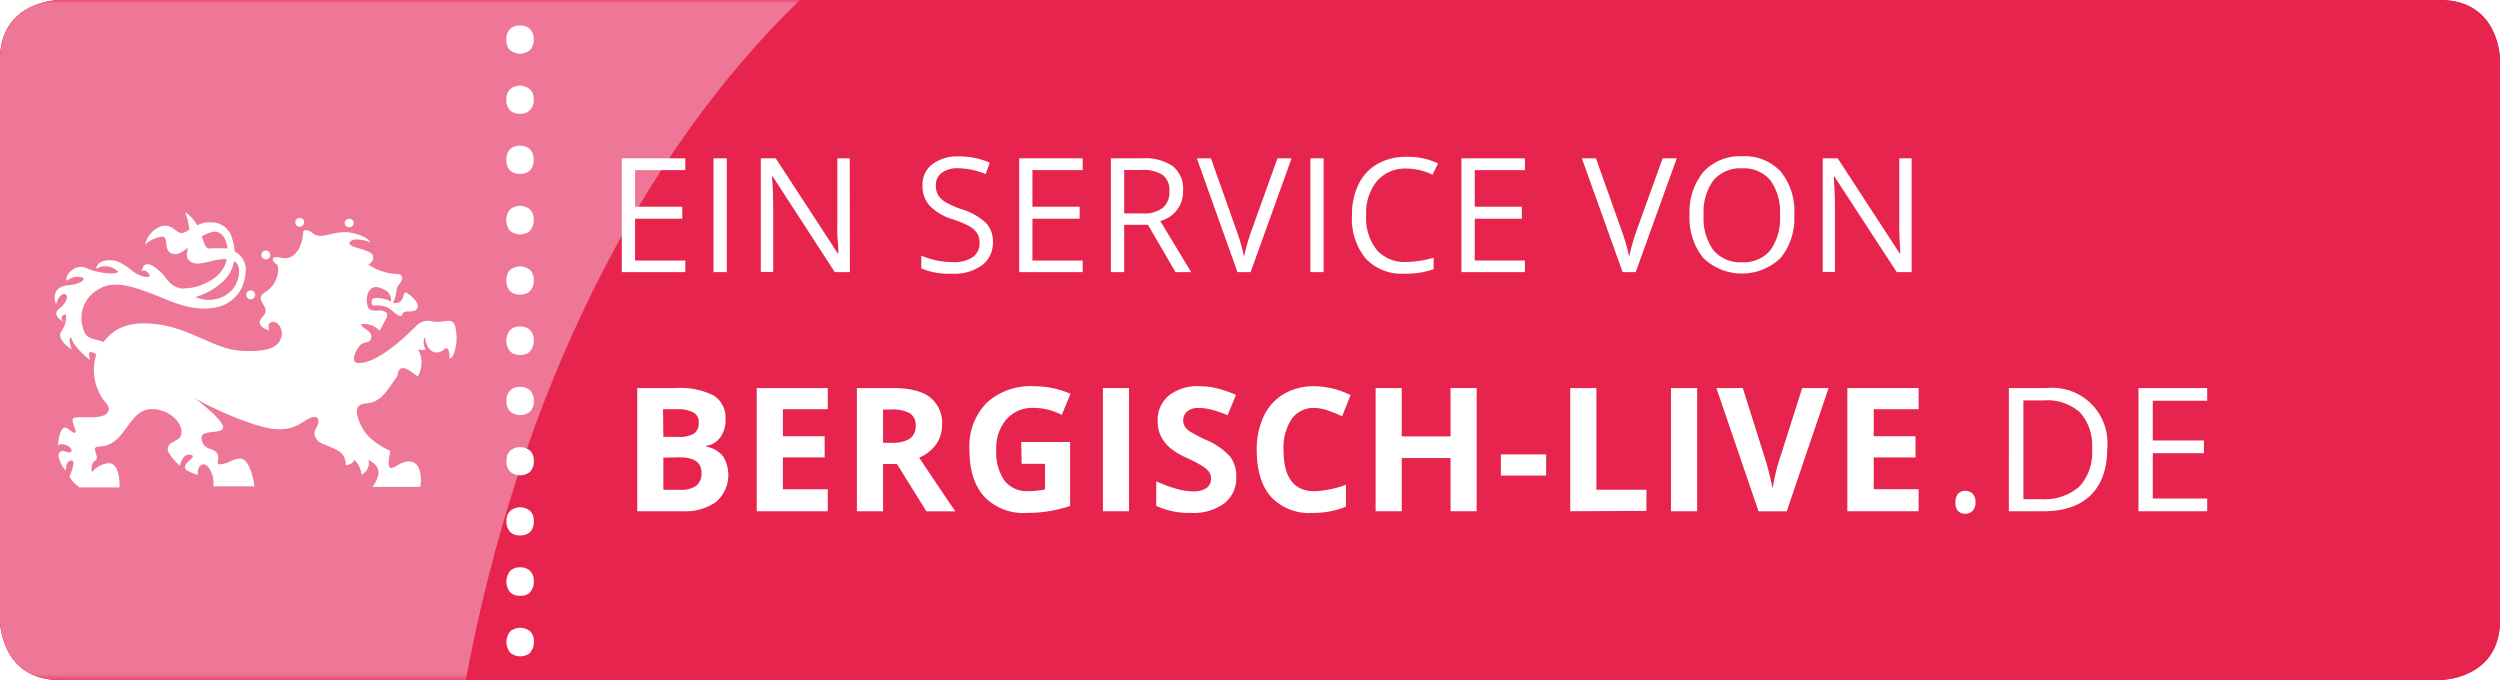 <svg id="Ebene_1" data-name="Ebene 1" xmlns="http://www.w3.org/2000/svg" xmlns:xlink="http://www.w3.org/1999/xlink" viewBox="0 0 354.33 96.38"><defs><style>.cls-1{fill:url(#Unbenannter_Verlauf_2);}.cls-2{fill:none;}.cls-3{clip-path:url(#clip-path);}.cls-4{fill:#e6244d;}.cls-5{mask:url(#mask);}.cls-6{clip-path:url(#clip-path-2);}.cls-7{fill:#ee7797;}.cls-8{fill:#fff;}.cls-9{filter:url(#luminosity-noclip);}</style><linearGradient id="Unbenannter_Verlauf_2" x1="137.19" y1="77.69" x2="138.19" y2="77.69" gradientTransform="matrix(0, 96.38, 96.38, 0, -7302.1, -13221.76)" gradientUnits="userSpaceOnUse"><stop offset="0" stop-color="#fff"/><stop offset="1"/></linearGradient><clipPath id="clip-path" transform="translate(-0.17 0)"><rect class="cls-2" x="-1.25" width="372.92" height="96.38"/></clipPath><filter id="luminosity-noclip" x="-8.83" y="-7" width="380.5" height="104.38" filterUnits="userSpaceOnUse" color-interpolation-filters="sRGB"><feFlood flood-color="#fff" result="bg"/><feBlend in="SourceGraphic" in2="bg"/></filter><mask id="mask" x="-9" y="-7" width="380.5" height="104.38" maskUnits="userSpaceOnUse"><g class="cls-9"><g transform="translate(-0.17 0)"><rect class="cls-1" x="-1.25" width="372.92" height="96.38"/></g></g></mask><clipPath id="clip-path-2" transform="translate(-0.17 0)"><rect class="cls-2" x="-8.83" y="-7" width="131.39" height="104.38"/></clipPath></defs><title>ein.service.von.bergisch-live.de</title><g class="cls-3"><path class="cls-4" d="M8.67,0S.17,0,.17,8.5V87.87s0,8.51,8.5,8.51H346s8.51,0,8.51-8.51V8.5S354.5,0,346,0Z" transform="translate(-0.17 0)"/><g class="cls-5"><g class="cls-6"><path class="cls-7" d="M113.55,0H8.67S.17,0,.17,8.5V87.87s0,8.51,8.5,8.51H66.19C73.69,56.1,90.81,21.94,113.55,0" transform="translate(-0.17 0)"/></g></g><path class="cls-8" d="M75.31,7.07a2.07,2.07,0,0,0,.5-1.48,2,2,0,0,0-.51-1.46,2,2,0,0,0-1.42-.52,1.9,1.9,0,0,0-1.44.52,2,2,0,0,0-.5,1.46,2,2,0,0,0,.49,1.49,2.24,2.24,0,0,0,2.88,0m0,8.52a2.07,2.07,0,0,0,.5-1.48,2,2,0,0,0-.51-1.46,2.23,2.23,0,0,0-2.86,0,2,2,0,0,0-.5,1.46,2.06,2.06,0,0,0,.49,1.49,1.93,1.93,0,0,0,1.45.51,1.9,1.9,0,0,0,1.43-.52m0,8.52a2.09,2.09,0,0,0,.5-1.48,2,2,0,0,0-.51-1.46,1.92,1.92,0,0,0-1.42-.53,1.94,1.94,0,0,0-1.44.52,2.06,2.06,0,0,0-.5,1.47,2.06,2.06,0,0,0,.49,1.49,1.93,1.93,0,0,0,1.45.51,1.9,1.9,0,0,0,1.43-.52m0,8.51a2.05,2.05,0,0,0,.5-1.48,2,2,0,0,0-.51-1.45,2.21,2.21,0,0,0-2.86,0,2.44,2.44,0,0,0,0,3,2.24,2.24,0,0,0,2.88,0m0,8.52a2.07,2.07,0,0,0,.5-1.48,2,2,0,0,0-.51-1.46,2.23,2.23,0,0,0-2.86,0,2,2,0,0,0-.5,1.46,2.06,2.06,0,0,0,.49,1.49,1.93,1.93,0,0,0,1.45.52,1.91,1.91,0,0,0,1.43-.53m0,8.52a2.09,2.09,0,0,0,.5-1.48,2,2,0,0,0-.51-1.46,1.91,1.91,0,0,0-1.42-.52,1.93,1.93,0,0,0-1.44.51,2.46,2.46,0,0,0,0,3,1.93,1.93,0,0,0,1.45.51,1.9,1.9,0,0,0,1.43-.52m0,8.51a2.05,2.05,0,0,0,.5-1.48,2,2,0,0,0-.51-1.45,1.92,1.92,0,0,0-1.42-.53,1.94,1.94,0,0,0-1.44.52,2,2,0,0,0-.5,1.46,2.07,2.07,0,0,0,.49,1.5,2.25,2.25,0,0,0,2.88,0m0,8.52a2.07,2.07,0,0,0,.5-1.48,2,2,0,0,0-.51-1.46,2.23,2.23,0,0,0-2.86,0,2,2,0,0,0-.5,1.46,2.06,2.06,0,0,0,.49,1.49,2.24,2.24,0,0,0,2.88,0m0,8.52a2.07,2.07,0,0,0,.5-1.48,2,2,0,0,0-.51-1.46,2.23,2.23,0,0,0-2.86,0,2,2,0,0,0-.5,1.46,2.06,2.06,0,0,0,.49,1.49,1.93,1.93,0,0,0,1.45.51,1.9,1.9,0,0,0,1.43-.52m0,8.52a2.09,2.09,0,0,0,.5-1.48,2,2,0,0,0-.51-1.46,1.92,1.92,0,0,0-1.42-.53,1.94,1.94,0,0,0-1.44.52,2.46,2.46,0,0,0,0,3,1.93,1.93,0,0,0,1.45.51,1.9,1.9,0,0,0,1.43-.52m0,8.51a2.07,2.07,0,0,0,.5-1.48,2,2,0,0,0-.51-1.45,2.21,2.21,0,0,0-2.86,0,2.44,2.44,0,0,0,0,3,2.24,2.24,0,0,0,2.88,0" transform="translate(-0.17 0)"/></g><path class="cls-8" d="M93.27,38.57H91.4V24.11H86.29V22.44H98.38v1.67H93.27Z" transform="translate(-0.17 0)"/><path class="cls-8" d="M101.24,38.57V22.44h1.87V38.57Z" transform="translate(-0.17 0)"/><path class="cls-8" d="M114.9,23.89a5.26,5.26,0,0,0-4.2,1.77,7.11,7.11,0,0,0-1.54,4.85,7.27,7.27,0,0,0,1.48,4.89,5.28,5.28,0,0,0,4.23,1.73,14.61,14.61,0,0,0,3.85-.61v1.64a11.76,11.76,0,0,1-4.13.63,7,7,0,0,1-5.5-2.16,8.91,8.91,0,0,1-1.94-6.15,9.69,9.69,0,0,1,.93-4.36,6.63,6.63,0,0,1,2.7-2.89,8.09,8.09,0,0,1,4.14-1,9.93,9.93,0,0,1,4.43.93l-.79,1.61A8.45,8.45,0,0,0,114.9,23.89Z" transform="translate(-0.17 0)"/><path class="cls-8" d="M134.35,38.57h-2.21l-5.88-7.82-1.69,1.5v6.32H122.7V22.44h1.87v8l7.32-8h2.21l-6.48,7Z" transform="translate(-0.17 0)"/><path class="cls-8" d="M146,38.57h-9V22.44h9v1.67h-7.12V29.3h6.69V31h-6.69v5.93H146Z" transform="translate(-0.17 0)"/><path class="cls-8" d="M155,38.57H153.1V24.11H148V22.44h12.09v1.67H155Z" transform="translate(-0.17 0)"/><path class="cls-8" d="M172,34.28a3.94,3.94,0,0,1-1.54,3.32,6.67,6.67,0,0,1-4.19,1.19,10.4,10.4,0,0,1-4.42-.74V36.24a12.25,12.25,0,0,0,2.17.67,11.4,11.4,0,0,0,2.31.24,4.74,4.74,0,0,0,2.83-.71,2.36,2.36,0,0,0,1-2,2.61,2.61,0,0,0-.34-1.38,3.2,3.2,0,0,0-1.13-1,14.2,14.2,0,0,0-2.4-1,7.6,7.6,0,0,1-3.21-1.91,4.17,4.17,0,0,1-1-2.88,3.61,3.61,0,0,1,1.4-3,5.87,5.87,0,0,1,3.71-1.1,10.87,10.87,0,0,1,4.42.88l-.58,1.64a10,10,0,0,0-3.88-.84,3.73,3.73,0,0,0-2.33.64A2.1,2.1,0,0,0,164,26.3a2.71,2.71,0,0,0,.31,1.38,3,3,0,0,0,1,1,12.76,12.76,0,0,0,2.25,1,8.9,8.9,0,0,1,3.49,1.94A3.8,3.8,0,0,1,172,34.28Z" transform="translate(-0.17 0)"/><path class="cls-8" d="M107.51,72.46h-4.22l-2.37-9.17c-.09-.33-.24-1-.45-2s-.33-1.71-.36-2.06q-.08.64-.36,2.07c-.19.95-.34,1.63-.44,2L97,72.46h-4.2L88.29,55h3.64l2.24,9.54c.39,1.76.67,3.29.85,4.58,0-.46.15-1.16.33-2.11s.33-1.7.48-2.22L98.38,55h3.5l2.54,9.79c.12.44.25,1.11.42,2s.3,1.67.38,2.32c.08-.63.21-1.4.39-2.33s.33-1.68.47-2.25L108.31,55H112Z" transform="translate(-0.17 0)"/><path class="cls-8" d="M128.87,55V66.3a6.48,6.48,0,0,1-.87,3.39,5.69,5.69,0,0,1-2.5,2.24,9,9,0,0,1-3.88.77A7.41,7.41,0,0,1,116.39,71a6.11,6.11,0,0,1-1.87-4.73V55h3.7v10.7a4.49,4.49,0,0,0,.81,3,3.38,3.38,0,0,0,2.69.95,3.3,3.3,0,0,0,2.63-.95,4.51,4.51,0,0,0,.82-3V55Z" transform="translate(-0.17 0)"/><path class="cls-8" d="M145.71,60.44a5.31,5.31,0,0,1-1.77,4.31,7.49,7.49,0,0,1-5,1.5h-1.59v6.21h-3.71V55h5.59a7.42,7.42,0,0,1,4.83,1.37A5,5,0,0,1,145.71,60.44Zm-8.37,2.77h1.22a4.08,4.08,0,0,0,2.56-.67,2.81,2.81,0,0,0,.13-3.89A3.27,3.27,0,0,0,139,58h-1.69Z" transform="translate(-0.17 0)"/><path class="cls-8" d="M161.57,60.44a5.31,5.31,0,0,1-1.77,4.31,7.49,7.49,0,0,1-5,1.5H153.2v6.21h-3.7V55h5.58a7.42,7.42,0,0,1,4.83,1.37A5,5,0,0,1,161.57,60.44Zm-8.37,2.77h1.22a4.08,4.08,0,0,0,2.56-.67,2.39,2.39,0,0,0,.85-2,2.42,2.42,0,0,0-.71-1.92,3.32,3.32,0,0,0-2.23-.62H153.2Z" transform="translate(-0.17 0)"/><path class="cls-8" d="M175.42,72.46H165.36V55h10.06v3h-6.36v3.83H175v3h-5.92v4.51h6.36Z" transform="translate(-0.17 0)"/><path class="cls-8" d="M183.23,65.76v6.7h-3.7V55h5.09a8.66,8.66,0,0,1,5.27,1.3,5.16,5.16,0,0,1,.86,6.68,5.52,5.52,0,0,1-2.4,1.88q3.94,5.9,5.14,7.61h-4.11l-4.17-6.7Zm0-3h1.2a4.55,4.55,0,0,0,2.59-.59,2.08,2.08,0,0,0,.84-1.84,1.91,1.91,0,0,0-.85-1.77,5.22,5.22,0,0,0-2.65-.52h-1.13Z" transform="translate(-0.17 0)"/><path class="cls-8" d="M202.9,72.46h-3.71V58.07h-4.74V55h13.19v3.08H202.9Z" transform="translate(-0.17 0)"/><path class="cls-8" d="M221.49,72.46l-1.26-4.15h-6.38l-1.26,4.15h-4l6.16-17.54h4.53l6.19,17.54Zm-2.15-7.26q-1.76-5.66-2-6.4c-.15-.49-.25-.88-.31-1.17q-.41,1.53-2.26,7.57Z" transform="translate(-0.17 0)"/><path class="cls-8" d="M228.17,72.46V55h3.71V69.41H239v3Z" transform="translate(-0.17 0)"/><path class="cls-8" d="M241,67.4v-3h6.42v3Z" transform="translate(-0.17 0)"/><path class="cls-8" d="M250.86,72.46V55h3.7V69.41h7.09v3Z" transform="translate(-0.17 0)"/><path class="cls-8" d="M265.18,72.46V55h3.7V72.46Z" transform="translate(-0.17 0)"/><path class="cls-8" d="M283.71,55h3.74l-5.94,17.47h-4L271.55,55h3.74l3.28,10.4c.19.61.38,1.33.57,2.14s.32,1.39.37,1.71a28.59,28.59,0,0,1,.89-3.85Z" transform="translate(-0.17 0)"/><path class="cls-8" d="M300.21,72.46H290.14V55h10.07v3h-6.36v3.83h5.92v3h-5.92v4.51h6.36Z" transform="translate(-0.17 0)"/><path class="cls-8" d="M304.07,71.2a1.76,1.76,0,0,1,.37-1.22,1.33,1.33,0,0,1,1-.41,1.43,1.43,0,0,1,1.08.41A1.72,1.72,0,0,1,307,71.2a1.67,1.67,0,0,1-.39,1.19,1.42,1.42,0,0,1-1.08.42,1.4,1.4,0,0,1-1-.38A1.65,1.65,0,0,1,304.07,71.2Z" transform="translate(-0.17 0)"/><path class="cls-8" d="M325.58,63.56q0,4.32-2.34,6.62t-6.76,2.28h-4.84V55H317a7.83,7.83,0,0,1,8.59,8.57Zm-2.15.07a7.05,7.05,0,0,0-1.71-5.15,6.89,6.89,0,0,0-5.1-1.73h-2.95v14h2.47a7.54,7.54,0,0,0,5.47-1.79A7.1,7.1,0,0,0,323.43,63.63Z" transform="translate(-0.17 0)"/><path class="cls-8" d="M339.71,72.46H330V55h9.74v1.8H332v5.63h7.25v1.8H332v6.43h7.71Z" transform="translate(-0.17 0)"/><g class="cls-3"><path class="cls-8" d="M35.72,42.42a.63.63,0,1,0-.65-.63.64.64,0,0,0,.65.63" transform="translate(-0.17 0)"/><path class="cls-8" d="M37.85,36.77a.63.63,0,1,0-.64-.63.64.64,0,0,0,.64.63m-28.44,9c-.26-.16-.82-.6-.33-1.06s.57.23.33,1.06m22.34-5.85A5.23,5.23,0,0,0,33.35,37c1.28.78.65,3.11-.34,4.16a4.57,4.57,0,0,1-5.14.93,9.75,9.75,0,0,0,3.88-2.18m-2.07-4.73c-.37,0-.58-.73-.91-1.65A4.72,4.72,0,0,1,30,32.94c1.52-.47,2.26.86,2.41,2.29a17.64,17.64,0,0,0-2.69,0M64.73,46.34c-.53-1.68-1.71-.31-3.68-.87a1.89,1.89,0,0,0-.36,0,2.3,2.3,0,0,0-1.35.55c-5.36,5.42-7.87,5.57-8.63,5.38s-.12-1.54-.12-1.54a3.93,3.93,0,0,1,.7-1c.48-.41,1-.27,1.29-.56a.92.92,0,0,0,0-1.19c-.29-.31-.91-.66-1.19-.94s.51-.33,1.15-.15a3.1,3.1,0,0,1,1.44.86l.88-1.66c.34-.62.11-.86.11-.86A1.46,1.46,0,0,0,54,44c-.24,0-1.26.2-1.62-.34a2.93,2.93,0,0,1,0-2.25c.35-.73,1.08-1.1,2.59-.17a1.56,1.56,0,0,1,.61,1.47c-1.36-.58-2.38-.56-2.61-.34s-.18.94.2.94a4,4,0,0,1,1.89.25c.68.28,1.88,1.82,2.13,1,.21-.7,1.38-.23,1.88-.6,1.05-.79-.87-2.27-1.25-2.45s-.42.27-.56.66a1,1,0,0,1-1.39.7l-.05,0c.57-.62.43-2.1.88-2.53s.86-1.41-.21-1.51a7.54,7.54,0,0,1-4.15-1.37,1,1,0,0,0,.71-1c.09-.83-1.61-1.08-2.74-1.49s-.42-.9,0-1a4.31,4.31,0,0,1,2.34.4S52.43,33.51,50,33a3.61,3.61,0,0,0-1.16-.08c-1.85,0-3.34,1.1-4.39.07-.12-.12-1.29-.76-1.32,0,0,.91-.64,4.06-3.09,3.55-1.87-.39-1.14.67-.68.9s.4,2.72-1.55,3.93,1,2.08-.38,3.47.89,2,.89,2-.25-.81.09-1.05c1-.71,2,.92,1.63,2-.45,1.48-1.91,2.17-5.95,1.91C30.27,49.34,27,46.4,22,45.91c-3.87-.37-5.7.71-7.17,2.56-1-.48-2.39-.23-2.82-1.74a4.67,4.67,0,0,1,2.41-5.88c2.22-1.25,5.39.09,7.58.9s5.7,2.75,9.37,1.67A5.08,5.08,0,0,0,34.92,39a2.93,2.93,0,0,0-1.49-3.35,6.12,6.12,0,0,0-.32-1.7,3,3,0,0,0-3-2.43,3.55,3.55,0,0,0-2,.42,5.09,5.09,0,0,0-1.66-1.84l-.05-.05A8.67,8.67,0,0,1,27,32.56a7.2,7.2,0,0,1-.76.41c-1.06.45-1.48-1.42-3.27-.89a3.66,3.66,0,0,0-2.24,2.59,4.48,4.48,0,0,1,2.15-1.09c1.47-.37.22,2,1.79,2.4.7.18,1.39-.27,2.14-.89-.19.85-.33,1.41.29,1.94,1.09.93,3.22-.42,5.18-.3a1.89,1.89,0,0,0,0,.23,4.8,4.8,0,0,1-2.48,2.92,7.48,7.48,0,0,1-4,1c-1.56-.33-2-1.44-2.54-2-2.94-3-3-.35-3-.35s.24-.43.76,0c1.13,1-.61,1-2.16-.17A6.32,6.32,0,0,0,16.6,37c-1.07-.29-2.67-.1-2.8,1.1a2.51,2.51,0,0,1,2.92.23c.86.56-2,.68-4.27-.32-1.81-.78-3.22,1.26-2.8,1.79a2.38,2.38,0,0,1,1.92-.54c1,.17.25,1-1.81,1.18s-2,1.79-1.64,2.72c0,0,.33-1.31,1-1.46.82-.2.74,1.06-.51,2s.38,1.83.84,2.06a4,4,0,0,1-.56,1.16c-.84,1.2,1.43,2.62,1.43,2.62s-.64-2.1,0-1.58c0,0,0,.87,2.5,3,.38.34-.8-1.88,1-.73a7.27,7.27,0,0,0,1.33,6.84,1.68,1.68,0,0,1,.45.87c-.11,1.86-4.17.89-5,1.32-.45.22.33,1.63.3,1.9-.06.52-.79-.2-1.16-.44C8.58,60,8.41,63,8.37,63.19l0,0c.33-.43,1.08-.16,1.38,0,.69.25.88,1.22-.21.83s-1.16.53-1,.94a4,4,0,0,0,1,1.77v0c-.11-1.06.44-1.57.87-1.43s-.1,1.61-.37,2.18a.2.2,0,0,0,0,.09,3.92,3.92,0,0,0,1.16,1.3l.14.14.08.07h5.67v0h0a6.56,6.56,0,0,0,0-.93s-.08-2.5-1.49-2.5a3.35,3.35,0,0,0-2.38,1.27s-.33-1.16.44-1.63S13,63.45,14,63.3c4.71.09,4.12-7.07,9.56-4.92,1.37.54,2.47,1.93,2.32,3-.12.89-.47.79-1.52,1.48a1,1,0,0,0-.27,1.32A7.86,7.86,0,0,0,25.68,66a2.54,2.54,0,0,1,.7-1.37,1,1,0,0,1,1-.12c.43.27-.37.61-.87,1.32a.58.58,0,0,0,.17.86,7.6,7.6,0,0,0,1.55.62,1.65,1.65,0,0,1,.1-1c.75-1.18,1.62-.07,2,1.22a4.86,4.86,0,0,1,.09,1.4v0h5.79a.15.15,0,0,1,0-.07,6.43,6.43,0,0,0-.12-.82,2.09,2.09,0,0,0-.05-.21c-.13-.58-.7-2.81-1.78-2.81-1.24,0-1.08.41-2.49.73s-.24-.69-.85-1.53-1.88-.33-2.18-2c-.25-1.39,2.45-.65,3-1.46S28.57,57,27.61,56.33c1.53,1,8.93,4.54,12,4.51,2.48,0,3.15-.91,4.35-1.52s1.72.07,1.06,1.29a2.13,2.13,0,0,0-.21.44A1.24,1.24,0,0,0,45,62.18a1.44,1.44,0,0,0,.43.47c.49.37,2.86,1,3.35,1.85a2.49,2.49,0,0,1,.41,1.41,1.34,1.34,0,0,0,1.2-.72,3,3,0,0,1,1,2.08,1.78,1.78,0,0,0,1-2.08c.9.47,1.55,1.06,1.4,2.07v0s0,0,0,.08a4.28,4.28,0,0,1-.71,1.49L53,69h6.74v0a5.91,5.91,0,0,0,.08-1.05c0-.46-.08-2.16-1.25-2.49-1.36-.4-2.58,1.13-3.07.84s-.11-1.77,0-2.38c-3.06-1.47-4-2.86-4.59-4.72-.37-1.2-.13-1.87,1-2,2.37-.16,3.06-1.84,4.58-3.89.23-2.67,2.8.24,2.92,0a3.91,3.91,0,0,0,0-3.82c.3.12,1.21.26,1-.13-.37-.73-.12-2.13.07-1.11.27,1.41,1.42,2.3,2.67,1.24.79-.66.74,1.31.74,1.31s.37,0,.65-.79a6.68,6.68,0,0,0,.16-3.66M49.66,32.21a.64.64,0,0,0,.65-.63.65.65,0,0,0-1.29,0,.64.64,0,0,0,.64.63m-7-.07a.63.63,0,1,0-.64-.63.64.64,0,0,0,.64.63" transform="translate(-0.17 0)"/><path class="cls-4" d="M8.67,0S.17,0,.17,8.5V87.87s0,8.51,8.5,8.51H346s8.51,0,8.51-8.51V8.5S354.5,0,346,0Z" transform="translate(-0.17 0)"/><g class="cls-5"><g class="cls-6"><path class="cls-7" d="M113.55,0H8.67S.17,0,.17,8.5V87.87s0,8.51,8.5,8.51H66.19C73.69,56.1,90.81,21.94,113.55,0" transform="translate(-0.17 0)"/></g></g><path class="cls-8" d="M75.31,7.07a2.07,2.07,0,0,0,.5-1.48,2,2,0,0,0-.51-1.46,2,2,0,0,0-1.42-.52,1.9,1.9,0,0,0-1.44.52,2,2,0,0,0-.5,1.46,2,2,0,0,0,.49,1.49,2.24,2.24,0,0,0,2.88,0m0,8.52a2.07,2.07,0,0,0,.5-1.48,2,2,0,0,0-.51-1.46,2.23,2.23,0,0,0-2.86,0,2,2,0,0,0-.5,1.46,2.06,2.06,0,0,0,.49,1.49,1.93,1.93,0,0,0,1.45.51,1.9,1.9,0,0,0,1.43-.52m0,8.52a2.09,2.09,0,0,0,.5-1.48,2,2,0,0,0-.51-1.46,1.92,1.92,0,0,0-1.42-.53,1.94,1.94,0,0,0-1.44.52,2.06,2.06,0,0,0-.5,1.47,2.06,2.06,0,0,0,.49,1.49,1.93,1.93,0,0,0,1.45.51,1.9,1.9,0,0,0,1.43-.52m0,8.51a2.05,2.05,0,0,0,.5-1.48,2,2,0,0,0-.51-1.45,2.21,2.21,0,0,0-2.86,0,2.44,2.44,0,0,0,0,3,2.24,2.24,0,0,0,2.88,0m0,8.52a2.07,2.07,0,0,0,.5-1.48,2,2,0,0,0-.51-1.46,2.23,2.23,0,0,0-2.86,0,2,2,0,0,0-.5,1.46,2.06,2.06,0,0,0,.49,1.49,1.93,1.93,0,0,0,1.45.52,1.91,1.91,0,0,0,1.43-.53m0,8.52a2.09,2.09,0,0,0,.5-1.48,2,2,0,0,0-.51-1.46,1.91,1.91,0,0,0-1.42-.52,1.93,1.93,0,0,0-1.44.51,2.46,2.46,0,0,0,0,3,1.93,1.93,0,0,0,1.45.51,1.9,1.9,0,0,0,1.43-.52m0,8.51a2.05,2.05,0,0,0,.5-1.48,2,2,0,0,0-.51-1.45,1.92,1.92,0,0,0-1.42-.53,1.94,1.94,0,0,0-1.44.52,2,2,0,0,0-.5,1.46,2.07,2.07,0,0,0,.49,1.5,2.25,2.25,0,0,0,2.88,0m0,8.52a2.07,2.07,0,0,0,.5-1.48,2,2,0,0,0-.51-1.46,2.23,2.23,0,0,0-2.86,0,2,2,0,0,0-.5,1.46,2.06,2.06,0,0,0,.49,1.49,2.24,2.24,0,0,0,2.88,0m0,8.52a2.07,2.07,0,0,0,.5-1.48,2,2,0,0,0-.51-1.46,2.23,2.23,0,0,0-2.86,0,2,2,0,0,0-.5,1.46,2.06,2.06,0,0,0,.49,1.49,1.93,1.93,0,0,0,1.45.51,1.9,1.9,0,0,0,1.43-.52m0,8.52a2.09,2.09,0,0,0,.5-1.48,2,2,0,0,0-.51-1.46,1.92,1.92,0,0,0-1.42-.53,1.94,1.94,0,0,0-1.44.52,2.46,2.46,0,0,0,0,3,1.93,1.93,0,0,0,1.45.51,1.9,1.9,0,0,0,1.43-.52m0,8.51a2.07,2.07,0,0,0,.5-1.48,2,2,0,0,0-.51-1.45,2.21,2.21,0,0,0-2.86,0,2.44,2.44,0,0,0,0,3,2.24,2.24,0,0,0,2.88,0" transform="translate(-0.17 0)"/></g><path class="cls-8" d="M97.3,38.57h-9V22.44h9v1.67H90.18V29.3h6.69V31H90.18v5.93H97.3Z" transform="translate(-0.17 0)"/><path class="cls-8" d="M101.3,38.57V22.44h1.88V38.57Z" transform="translate(-0.17 0)"/><path class="cls-8" d="M120.63,38.57h-2.14L109.68,25h-.09c.12,1.59.17,3,.17,4.37v9.17H108V22.44h2.12l8.79,13.48H119c0-.19,0-.83-.1-1.91s-.07-1.85-.05-2.31V22.44h1.75Z" transform="translate(-0.17 0)"/><path class="cls-8" d="M140.9,34.28a4,4,0,0,1-1.55,3.32,6.65,6.65,0,0,1-4.19,1.19,10.38,10.38,0,0,1-4.41-.74V36.24a12.14,12.14,0,0,0,2.16.67,11.5,11.5,0,0,0,2.32.24,4.69,4.69,0,0,0,2.82-.71,2.36,2.36,0,0,0,.95-2,2.52,2.52,0,0,0-.34-1.38,3.15,3.15,0,0,0-1.12-1,15,15,0,0,0-2.4-1,7.71,7.71,0,0,1-3.22-1.91,4.21,4.21,0,0,1-1-2.88,3.58,3.58,0,0,1,1.4-3,5.85,5.85,0,0,1,3.71-1.1,10.9,10.9,0,0,1,4.42.88l-.58,1.64a10,10,0,0,0-3.89-.84,3.75,3.75,0,0,0-2.33.64,2.1,2.1,0,0,0-.84,1.77,2.82,2.82,0,0,0,.31,1.38,3,3,0,0,0,1.05,1,12.6,12.6,0,0,0,2.24,1,8.82,8.82,0,0,1,3.49,1.94A3.8,3.8,0,0,1,140.9,34.28Z" transform="translate(-0.17 0)"/><path class="cls-8" d="M153.62,38.57h-9V22.44h9v1.67H146.5V29.3h6.69V31H146.5v5.93h7.12Z" transform="translate(-0.17 0)"/><path class="cls-8" d="M159.5,31.86v6.71h-1.88V22.44h4.43a6.93,6.93,0,0,1,4.38,1.14A4.11,4.11,0,0,1,167.85,27a4.28,4.28,0,0,1-3.24,4.32L169,38.57h-2.22l-3.91-6.71Zm0-1.61h2.57a4.42,4.42,0,0,0,2.91-.79,2.91,2.91,0,0,0,.93-2.36,2.7,2.7,0,0,0-.95-2.31,5.07,5.07,0,0,0-3-.7H159.5Z" transform="translate(-0.17 0)"/><path class="cls-8" d="M181.23,22.44h2l-5.81,16.13h-1.86L169.8,22.44h2l3.7,10.44a28.41,28.41,0,0,1,1,3.5,27.79,27.79,0,0,1,1-3.57Z" transform="translate(-0.17 0)"/><path class="cls-8" d="M185.9,38.57V22.44h1.87V38.57Z" transform="translate(-0.17 0)"/><path class="cls-8" d="M199.53,23.89a5.29,5.29,0,0,0-4.2,1.77,7.16,7.16,0,0,0-1.53,4.85,7.27,7.27,0,0,0,1.48,4.89,5.28,5.28,0,0,0,4.23,1.73,14.61,14.61,0,0,0,3.85-.61v1.64a11.86,11.86,0,0,1-4.14.63,7,7,0,0,1-5.5-2.16,8.91,8.91,0,0,1-1.93-6.15,9.69,9.69,0,0,1,.93-4.36,6.66,6.66,0,0,1,2.69-2.89,8.16,8.16,0,0,1,4.15-1,9.93,9.93,0,0,1,4.43.93l-.79,1.61A8.49,8.49,0,0,0,199.53,23.89Z" transform="translate(-0.17 0)"/><path class="cls-8" d="M216.3,38.57h-9V22.44h9v1.67h-7.11V29.3h6.68V31h-6.68v5.93h7.11Z" transform="translate(-0.17 0)"/><path class="cls-8" d="M235.82,22.44h2L232,38.57h-1.85l-5.78-16.13h2l3.71,10.44a28.41,28.41,0,0,1,1,3.5,29.43,29.43,0,0,1,1-3.57Z" transform="translate(-0.17 0)"/><path class="cls-8" d="M254.48,30.48a8.88,8.88,0,0,1-1.95,6.09,7.91,7.91,0,0,1-10.95,0,9,9,0,0,1-1.94-6.15,8.8,8.8,0,0,1,2-6.1,7,7,0,0,1,5.51-2.17,6.87,6.87,0,0,1,5.43,2.2A8.91,8.91,0,0,1,254.48,30.48Zm-12.85,0a7.68,7.68,0,0,0,1.4,5,5,5,0,0,0,4.05,1.69,4.89,4.89,0,0,0,4-1.69,7.76,7.76,0,0,0,1.37-5,7.74,7.74,0,0,0-1.36-4.93,4.91,4.91,0,0,0-4-1.69,5,5,0,0,0-4.07,1.7A7.57,7.57,0,0,0,241.63,30.48Z" transform="translate(-0.17 0)"/><path class="cls-8" d="M271.11,38.57H269L260.15,25h-.08c.11,1.59.17,3,.17,4.37v9.17h-1.73V22.44h2.12l8.79,13.48h.09c0-.19-.05-.83-.1-1.91s-.07-1.85-.05-2.31V22.44h1.75Z" transform="translate(-0.17 0)"/><path class="cls-8" d="M90.49,55h5.44a10.42,10.42,0,0,1,5.39,1.06A3.68,3.68,0,0,1,103,59.41a4.23,4.23,0,0,1-.73,2.57,3,3,0,0,1-2,1.21v.12a3.86,3.86,0,0,1,2.4,1.39,5.07,5.07,0,0,1-1,6.43A7.49,7.49,0,0,1,97,72.46H90.49Zm3.7,6.92h2.15a4,4,0,0,0,2.19-.47,1.73,1.73,0,0,0,.67-1.54,1.54,1.54,0,0,0-.73-1.44A4.77,4.77,0,0,0,96.14,58h-2Zm0,2.94v4.56h2.42a3.59,3.59,0,0,0,2.26-.59A2.17,2.17,0,0,0,99.59,67c0-1.45-1-2.18-3.1-2.18Z" transform="translate(-0.17 0)"/><path class="cls-8" d="M117.49,72.46H107.42V55h10.07v3h-6.36v3.83h5.92v3h-5.92v4.51h6.36Z" transform="translate(-0.17 0)"/><path class="cls-8" d="M125.33,65.76v6.7h-3.71V55h5.09q3.57,0,5.27,1.3a4.61,4.61,0,0,1,1.71,3.94,4.68,4.68,0,0,1-.84,2.74,5.61,5.61,0,0,1-2.41,1.88q3.94,5.9,5.14,7.61h-4.11l-4.17-6.7Zm0-3h1.19a4.6,4.6,0,0,0,2.6-.59,2.1,2.1,0,0,0,.83-1.84,1.91,1.91,0,0,0-.85-1.77,5.2,5.2,0,0,0-2.65-.52h-1.12Z" transform="translate(-0.17 0)"/><path class="cls-8" d="M144.91,62.65h6.93v9.06a18.5,18.5,0,0,1-3.18.77,20.24,20.24,0,0,1-3,.22,7.69,7.69,0,0,1-6-2.32q-2.09-2.32-2.09-6.68a8.76,8.76,0,0,1,2.43-6.59,9.17,9.17,0,0,1,6.71-2.37,13.06,13.06,0,0,1,5.18,1.07l-1.23,3a8.74,8.74,0,0,0-4-1,4.92,4.92,0,0,0-3.85,1.62,6.26,6.26,0,0,0-1.44,4.34,7,7,0,0,0,1.16,4.34,4,4,0,0,0,3.39,1.5,12,12,0,0,0,2.36-.24V65.74h-3.31Z" transform="translate(-0.17 0)"/><path class="cls-8" d="M156.49,72.46V55h3.7V72.46Z" transform="translate(-0.17 0)"/><path class="cls-8" d="M175.39,67.61a4.5,4.5,0,0,1-1.7,3.73A7.37,7.37,0,0,1,169,72.7a11.18,11.18,0,0,1-4.95-1V68.21a19.29,19.29,0,0,0,3,1.11,8.63,8.63,0,0,0,2.24.32,3.19,3.19,0,0,0,1.87-.46,1.6,1.6,0,0,0,.65-1.39,1.46,1.46,0,0,0-.29-.91,3,3,0,0,0-.84-.77,20.09,20.09,0,0,0-2.26-1.19A10.93,10.93,0,0,1,166,63.48a5.37,5.37,0,0,1-1.27-1.62,4.58,4.58,0,0,1-.48-2.15,4.5,4.5,0,0,1,1.57-3.64,6.51,6.51,0,0,1,4.34-1.33,10.46,10.46,0,0,1,2.6.32,18.32,18.32,0,0,1,2.59.91l-1.19,2.88a18,18,0,0,0-2.32-.8,7.53,7.53,0,0,0-1.8-.23,2.42,2.42,0,0,0-1.61.49,1.64,1.64,0,0,0-.56,1.28,1.62,1.62,0,0,0,.23.86,2.54,2.54,0,0,0,.72.7,21.06,21.06,0,0,0,2.35,1.23,9.35,9.35,0,0,1,3.36,2.35A4.58,4.58,0,0,1,175.39,67.61Z" transform="translate(-0.17 0)"/><path class="cls-8" d="M186.47,57.82a3.78,3.78,0,0,0-3.23,1.57,7.3,7.3,0,0,0-1.15,4.39q0,5.84,4.38,5.84a13.93,13.93,0,0,0,4.46-.92v3.11a12.29,12.29,0,0,1-4.8.89,7.36,7.36,0,0,1-5.84-2.31c-1.34-1.54-2-3.75-2-6.64a10.81,10.81,0,0,1,1-4.77,7.16,7.16,0,0,1,2.85-3.15,8.41,8.41,0,0,1,4.35-1.09A11.77,11.77,0,0,1,191.59,56l-1.2,3a19.45,19.45,0,0,0-2-.81A5.91,5.91,0,0,0,186.47,57.82Z" transform="translate(-0.17 0)"/><path class="cls-8" d="M209.46,72.46h-3.7V64.92h-6.92v7.54h-3.7V55h3.7v6.85h6.92V55h3.7Z" transform="translate(-0.17 0)"/><path class="cls-8" d="M212.89,67.4v-3h6.42v3Z" transform="translate(-0.17 0)"/><path class="cls-8" d="M222.72,72.46V55h3.71V69.41h7.09v3Z" transform="translate(-0.17 0)"/><path class="cls-8" d="M237,72.46V55h3.71V72.46Z" transform="translate(-0.17 0)"/><path class="cls-8" d="M255.6,55h3.74l-5.93,17.47h-4L243.44,55h3.74l3.28,10.4c.19.61.38,1.33.57,2.14s.32,1.39.37,1.71a28.59,28.59,0,0,1,.89-3.85Z" transform="translate(-0.17 0)"/><path class="cls-8" d="M272.1,72.46H262V55H272.1v3h-6.36v3.83h5.92v3h-5.92v4.51h6.36Z" transform="translate(-0.17 0)"/><path class="cls-8" d="M277.32,71.2a1.76,1.76,0,0,1,.37-1.22,1.33,1.33,0,0,1,1-.41,1.43,1.43,0,0,1,1.08.41,1.72,1.72,0,0,1,.39,1.22,1.67,1.67,0,0,1-.39,1.19,1.42,1.42,0,0,1-1.08.42,1.4,1.4,0,0,1-1-.38A1.65,1.65,0,0,1,277.32,71.2Z" transform="translate(-0.17 0)"/><path class="cls-8" d="M298.83,63.56q0,4.32-2.34,6.62t-6.76,2.28h-4.84V55h5.35a7.83,7.83,0,0,1,8.59,8.57Zm-2.15.07A7.05,7.05,0,0,0,295,58.48a6.89,6.89,0,0,0-5.1-1.73h-2.95v14h2.47a7.54,7.54,0,0,0,5.47-1.79A7.1,7.1,0,0,0,296.68,63.63Z" transform="translate(-0.17 0)"/><path class="cls-8" d="M313,72.46h-9.74V55H313v1.8h-7.71v5.63h7.25v1.8h-7.25v6.43H313Z" transform="translate(-0.17 0)"/><g class="cls-3"><path class="cls-8" d="M35.72,42.42a.63.63,0,1,0-.65-.63.64.64,0,0,0,.65.63" transform="translate(-0.17 0)"/><path class="cls-8" d="M37.85,36.77a.63.63,0,1,0-.64-.63.64.64,0,0,0,.64.63m-28.44,9c-.26-.16-.82-.6-.33-1.06s.57.23.33,1.06m22.34-5.85A5.23,5.23,0,0,0,33.35,37c1.28.78.65,3.11-.34,4.16a4.57,4.57,0,0,1-5.14.93,9.75,9.75,0,0,0,3.88-2.18m-2.07-4.73c-.37,0-.58-.73-.91-1.65A4.72,4.72,0,0,1,30,32.94c1.52-.47,2.26.86,2.41,2.29a17.64,17.64,0,0,0-2.69,0M64.73,46.34c-.53-1.68-1.71-.31-3.68-.87a1.89,1.89,0,0,0-.36,0,2.3,2.3,0,0,0-1.35.55c-5.36,5.42-7.87,5.57-8.63,5.38s-.12-1.54-.12-1.54a3.93,3.93,0,0,1,.7-1c.48-.41,1-.27,1.29-.56a.92.92,0,0,0,0-1.19c-.29-.31-.91-.66-1.19-.94s.51-.33,1.15-.15a3.1,3.1,0,0,1,1.44.86l.88-1.66c.34-.62.11-.86.11-.86A1.46,1.46,0,0,0,54,44c-.24,0-1.26.2-1.62-.34a2.93,2.93,0,0,1,0-2.25c.35-.73,1.08-1.1,2.59-.17a1.56,1.56,0,0,1,.61,1.47c-1.36-.58-2.38-.56-2.61-.34s-.18.94.2.94a4,4,0,0,1,1.89.25c.68.28,1.88,1.82,2.13,1,.21-.7,1.38-.23,1.88-.6,1.05-.79-.87-2.27-1.25-2.45s-.42.27-.56.66a1,1,0,0,1-1.39.7l-.05,0c.57-.62.43-2.1.88-2.53s.86-1.41-.21-1.51a7.54,7.54,0,0,1-4.15-1.37,1,1,0,0,0,.71-1c.09-.83-1.61-1.08-2.74-1.49s-.42-.9,0-1a4.31,4.31,0,0,1,2.34.4S52.43,33.51,50,33a3.61,3.61,0,0,0-1.16-.08c-1.85,0-3.34,1.1-4.39.07-.12-.12-1.29-.76-1.32,0,0,.91-.64,4.06-3.09,3.55-1.87-.39-1.14.67-.68.9s.4,2.72-1.55,3.93,1,2.08-.38,3.47.89,2,.89,2-.25-.81.09-1.05c1-.71,2,.92,1.63,2-.45,1.48-1.91,2.17-5.95,1.91C30.27,49.34,27,46.4,22,45.91c-3.87-.37-5.7.71-7.17,2.56-1-.48-2.39-.23-2.82-1.74a4.67,4.67,0,0,1,2.41-5.88c2.22-1.25,5.39.09,7.58.9s5.7,2.75,9.37,1.67A5.08,5.08,0,0,0,34.92,39a2.93,2.93,0,0,0-1.49-3.35,6.12,6.12,0,0,0-.32-1.7,3,3,0,0,0-3-2.43,3.55,3.55,0,0,0-2,.42,5.09,5.09,0,0,0-1.66-1.84l-.05-.05A8.67,8.67,0,0,1,27,32.56a7.2,7.2,0,0,1-.76.41c-1.06.45-1.48-1.42-3.27-.89a3.66,3.66,0,0,0-2.24,2.59,4.48,4.48,0,0,1,2.15-1.09c1.47-.37.22,2,1.79,2.4.7.18,1.39-.27,2.14-.89-.19.85-.33,1.41.29,1.94,1.09.93,3.22-.42,5.18-.3a1.89,1.89,0,0,0,0,.23,4.8,4.8,0,0,1-2.48,2.92,7.48,7.48,0,0,1-4,1c-1.56-.33-2-1.44-2.54-2-2.94-3-3-.35-3-.35s.24-.43.76,0c1.13,1-.61,1-2.16-.17A6.32,6.32,0,0,0,16.6,37c-1.07-.29-2.67-.1-2.8,1.1a2.51,2.51,0,0,1,2.92.23c.86.56-2,.68-4.27-.32-1.81-.78-3.22,1.26-2.8,1.79a2.38,2.38,0,0,1,1.92-.54c1,.17.25,1-1.81,1.18s-2,1.79-1.64,2.72c0,0,.33-1.31,1-1.46.82-.2.74,1.06-.51,2s.38,1.83.84,2.06a4,4,0,0,1-.56,1.16c-.84,1.2,1.43,2.62,1.43,2.62s-.64-2.1,0-1.58c0,0,0,.87,2.5,3,.38.34-.8-1.88,1-.73a7.27,7.27,0,0,0,1.33,6.84,1.68,1.68,0,0,1,.45.87c-.11,1.86-4.17.89-5,1.32-.45.22.33,1.63.3,1.9-.06.52-.79-.2-1.16-.44C8.58,60,8.41,63,8.37,63.19l0,0c.33-.43,1.08-.16,1.38,0,.69.25.88,1.22-.21.83s-1.16.53-1,.94a4,4,0,0,0,1,1.77v0c-.11-1.06.44-1.57.87-1.43s-.1,1.61-.37,2.18a.2.2,0,0,0,0,.09,3.92,3.92,0,0,0,1.16,1.3l.14.14.08.07h5.67v0h0a6.56,6.56,0,0,0,0-.93s-.08-2.5-1.49-2.5a3.35,3.35,0,0,0-2.38,1.27s-.33-1.16.44-1.63S13,63.45,14,63.3c4.71.09,4.12-7.07,9.56-4.92,1.37.54,2.47,1.93,2.32,3-.12.89-.47.79-1.52,1.48a1,1,0,0,0-.27,1.32A7.86,7.86,0,0,0,25.68,66a2.54,2.54,0,0,1,.7-1.37,1,1,0,0,1,1-.12c.43.27-.37.61-.87,1.32a.58.58,0,0,0,.17.86,7.6,7.6,0,0,0,1.55.62,1.65,1.65,0,0,1,.1-1c.75-1.18,1.62-.07,2,1.22a4.86,4.86,0,0,1,.09,1.4v0h5.79a.15.15,0,0,1,0-.07,6.43,6.43,0,0,0-.12-.82,2.09,2.09,0,0,0-.05-.21c-.13-.58-.7-2.81-1.78-2.81-1.24,0-1.08.41-2.49.73s-.24-.69-.85-1.53-1.88-.33-2.18-2c-.25-1.39,2.45-.65,3-1.46S28.57,57,27.61,56.33c1.53,1,8.93,4.54,12,4.51,2.48,0,3.15-.91,4.35-1.52s1.72.07,1.06,1.29a2.13,2.13,0,0,0-.21.44A1.24,1.24,0,0,0,45,62.18a1.44,1.44,0,0,0,.43.47c.49.37,2.86,1,3.35,1.85a2.49,2.49,0,0,1,.41,1.41,1.34,1.34,0,0,0,1.2-.72,3,3,0,0,1,1,2.08,1.78,1.78,0,0,0,1-2.08c.9.47,1.55,1.06,1.4,2.07v0s0,0,0,.08a4.28,4.28,0,0,1-.71,1.49L53,69h6.74v0a5.91,5.91,0,0,0,.08-1.05c0-.46-.08-2.16-1.25-2.49-1.36-.4-2.58,1.13-3.07.84s-.11-1.77,0-2.38c-3.06-1.47-4-2.86-4.59-4.72-.37-1.2-.13-1.87,1-2,2.37-.16,3.06-1.84,4.58-3.89.23-2.67,2.8.24,2.92,0a3.91,3.91,0,0,0,0-3.82c.3.12,1.21.26,1-.13-.37-.73-.12-2.13.07-1.11.27,1.41,1.42,2.3,2.67,1.24.79-.66.74,1.31.74,1.31s.37,0,.65-.79a6.68,6.68,0,0,0,.16-3.66M49.66,32.21a.64.64,0,0,0,.65-.63.65.65,0,0,0-1.29,0,.64.64,0,0,0,.64.63m-7-.07a.63.63,0,1,0-.64-.63.64.64,0,0,0,.64.63" transform="translate(-0.17 0)"/></g></svg>
